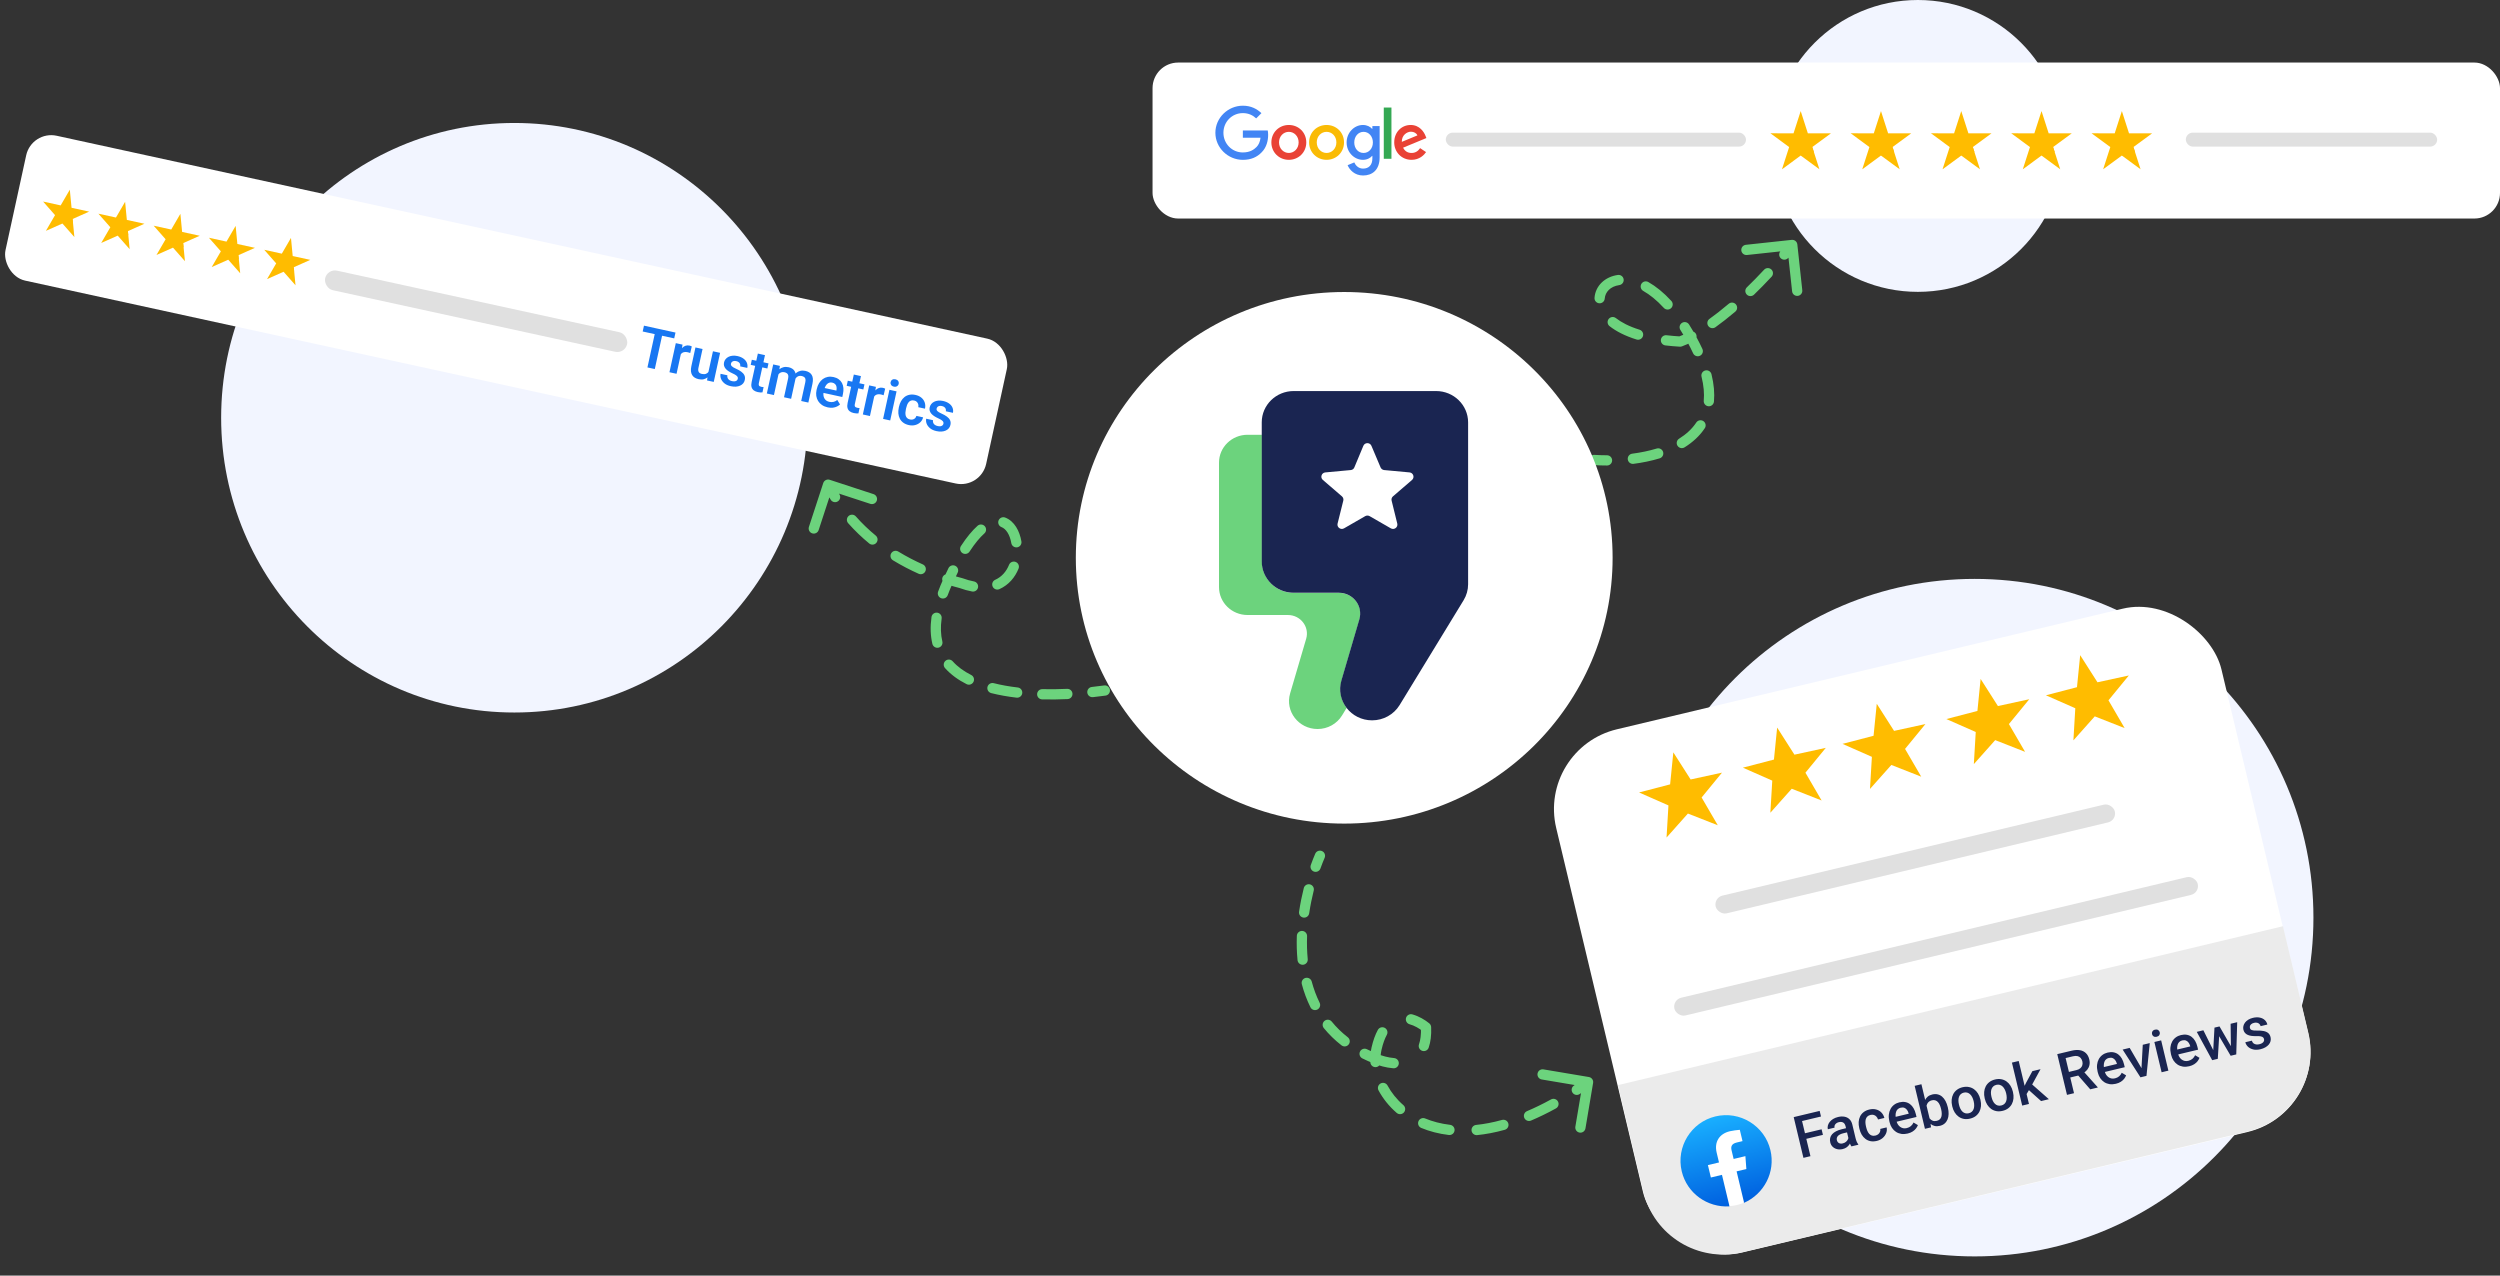 <svg width="488" height="249" viewBox="0 0 488 249" fill="none" xmlns="http://www.w3.org/2000/svg">
<rect x="0" y="0" width="488" height="249" fill="#333333" stroke="none"/>
<circle cx="374.367" cy="28.485" r="28.485" fill="#F2F5FF"/>
<path d="M311.101 90.786C310.55 90.75 310.132 90.274 310.168 89.723C310.203 89.172 310.679 88.754 311.23 88.79L311.101 90.786ZM330.261 66.273L329.382 66.75L330.261 66.273ZM327.971 66.673L328.297 67.618C328.174 67.661 328.044 67.679 327.914 67.672L327.971 66.673ZM349.74 46.821C350.289 46.762 350.782 47.159 350.841 47.708L351.807 56.656C351.867 57.205 351.47 57.698 350.92 57.758C350.371 57.817 349.878 57.42 349.819 56.871L348.96 48.917L341.006 49.776C340.457 49.835 339.964 49.438 339.905 48.889C339.845 48.34 340.242 47.847 340.792 47.787L349.74 46.821ZM313.689 88.869C314.241 88.869 314.689 89.317 314.689 89.869C314.688 90.421 314.241 90.869 313.688 90.869L313.689 88.869ZM318.863 90.542C318.315 90.613 317.814 90.227 317.743 89.679C317.672 89.131 318.058 88.63 318.606 88.559L318.863 90.542ZM323.388 87.554C323.916 87.393 324.475 87.691 324.636 88.219C324.797 88.747 324.499 89.306 323.971 89.467L323.388 87.554ZM328.823 87.325C328.354 87.617 327.737 87.473 327.445 87.004C327.153 86.536 327.297 85.919 327.766 85.627L328.823 87.325ZM331.11 82.48C331.415 82.019 332.035 81.894 332.496 82.198C332.956 82.504 333.082 83.124 332.777 83.584L331.11 82.48ZM334.564 78.395C334.514 78.945 334.027 79.35 333.477 79.3C332.927 79.25 332.522 78.763 332.572 78.213L334.564 78.395ZM332.139 73.525C332.007 72.989 332.334 72.447 332.87 72.314C333.406 72.182 333.948 72.509 334.081 73.045L332.139 73.525ZM332.311 68.125C332.542 68.626 332.323 69.22 331.821 69.451C331.32 69.683 330.726 69.464 330.495 68.962L332.311 68.125ZM328.011 64.402C327.717 63.935 327.857 63.318 328.325 63.023C328.792 62.729 329.409 62.87 329.704 63.337L328.011 64.402ZM326.251 58.749C326.624 59.156 326.597 59.789 326.19 60.162C325.783 60.535 325.15 60.508 324.777 60.101L326.251 58.749ZM320.763 56.79C320.283 56.518 320.114 55.907 320.387 55.427C320.659 54.947 321.27 54.778 321.75 55.051L320.763 56.79ZM315.806 53.671C316.352 53.594 316.858 53.975 316.936 54.522C317.013 55.068 316.632 55.574 316.085 55.652L315.806 53.671ZM313.245 58.279C313.204 58.83 312.724 59.243 312.173 59.202C311.622 59.161 311.209 58.681 311.25 58.13L313.245 58.279ZM314.186 63.666C313.751 63.326 313.675 62.697 314.015 62.263C314.356 61.828 314.985 61.751 315.419 62.092L314.186 63.666ZM320.047 64.362C320.574 64.526 320.869 65.087 320.705 65.614C320.541 66.141 319.981 66.436 319.453 66.272L320.047 64.362ZM325.078 67.424C324.53 67.359 324.138 66.861 324.204 66.313C324.269 65.764 324.767 65.373 325.316 65.439L325.078 67.424ZM329.699 64.784C330.185 64.522 330.791 64.703 331.054 65.189C331.316 65.675 331.134 66.282 330.648 66.544L329.699 64.784ZM334.855 63.872C334.407 64.194 333.782 64.092 333.46 63.643C333.138 63.195 333.24 62.57 333.689 62.248L334.855 63.872ZM337.442 59.302C337.863 58.944 338.494 58.996 338.851 59.417C339.209 59.838 339.157 60.469 338.736 60.827L337.442 59.302ZM342.382 57.519C341.985 57.902 341.352 57.891 340.968 57.494C340.585 57.096 340.596 56.463 340.993 56.08L342.382 57.519ZM344.352 52.65C344.728 52.246 345.361 52.222 345.766 52.598C346.17 52.974 346.194 53.606 345.818 54.011L344.352 52.65ZM349.065 50.338C348.709 50.76 348.078 50.814 347.656 50.458C347.234 50.102 347.18 49.471 347.536 49.049L349.065 50.338ZM311.23 88.79C312.011 88.841 312.836 88.868 313.689 88.869L313.688 90.869C312.792 90.868 311.925 90.839 311.101 90.786L311.23 88.79ZM318.606 88.559C320.234 88.348 321.856 88.021 323.388 87.554L323.971 89.467C322.315 89.972 320.582 90.319 318.863 90.542L318.606 88.559ZM327.766 85.627C329.14 84.771 330.282 83.73 331.11 82.48L332.777 83.584C331.761 85.118 330.391 86.348 328.823 87.325L327.766 85.627ZM332.572 78.213C332.697 76.851 332.577 75.296 332.139 73.525L334.081 73.045C334.563 74.998 334.712 76.778 334.564 78.395L332.572 78.213ZM330.495 68.962C330.166 68.25 329.796 67.513 329.382 66.75L331.14 65.796C331.573 66.595 331.963 67.371 332.311 68.125L330.495 68.962ZM329.382 66.75C328.927 65.912 328.47 65.13 328.011 64.402L329.704 63.337C330.186 64.103 330.665 64.922 331.14 65.796L329.382 66.75ZM324.777 60.101C323.376 58.573 322.018 57.502 320.763 56.79L321.75 55.051C323.213 55.881 324.731 57.092 326.251 58.749L324.777 60.101ZM316.085 55.652C314.323 55.901 313.338 57.029 313.245 58.279L311.25 58.13C311.425 55.794 313.269 54.03 315.806 53.671L316.085 55.652ZM315.419 62.092C316.486 62.927 317.997 63.725 320.047 64.362L319.453 66.272C317.224 65.579 315.483 64.682 314.186 63.666L315.419 62.092ZM325.316 65.439C326.167 65.54 327.071 65.62 328.028 65.675L327.914 67.672C326.918 67.615 325.973 67.531 325.078 67.424L325.316 65.439ZM327.644 65.728C328.137 65.558 328.828 65.253 329.699 64.784L330.648 66.544C329.716 67.046 328.923 67.402 328.297 67.618L327.644 65.728ZM333.689 62.248C334.835 61.424 336.093 60.447 337.442 59.302L338.736 60.827C337.348 62.005 336.048 63.015 334.855 63.872L333.689 62.248ZM340.993 56.08C342.076 55.034 343.199 53.893 344.352 52.65L345.818 54.011C344.64 55.28 343.492 56.447 342.382 57.519L340.993 56.08ZM347.536 49.049C348.042 48.448 348.553 47.828 349.068 47.188L350.626 48.442C350.102 49.093 349.581 49.725 349.065 50.338L347.536 49.049Z" fill="#6CD37D"/>
<path d="M256.732 166.651C256.95 166.143 257.537 165.908 258.045 166.126C258.553 166.343 258.788 166.931 258.571 167.439L256.732 166.651ZM268.487 206.645L268.855 205.715C268.862 205.718 268.868 205.72 268.874 205.723L268.487 206.645ZM278.362 200.533L278.996 199.759C279.216 199.94 279.349 200.205 279.361 200.49L278.362 200.533ZM268.705 204.669L269.679 204.891L268.705 204.669ZM310.154 210.235C310.698 210.327 311.066 210.842 310.974 211.387L309.481 220.262C309.389 220.807 308.873 221.174 308.329 221.083C307.784 220.991 307.417 220.475 307.509 219.931L308.836 212.041L300.947 210.714C300.402 210.623 300.035 210.107 300.126 209.562C300.218 209.018 300.734 208.65 301.278 208.742L310.154 210.235ZM308.338 213.566C307.877 213.871 307.257 213.744 306.952 213.283C306.648 212.823 306.775 212.202 307.235 211.898L308.338 213.566ZM302.754 214.612C303.238 214.346 303.846 214.523 304.112 215.007C304.378 215.491 304.201 216.099 303.717 216.365L302.754 214.612ZM298.852 218.737C298.343 218.952 297.756 218.715 297.541 218.206C297.325 217.698 297.563 217.111 298.072 216.895L298.852 218.737ZM293.195 218.612C293.727 218.464 294.279 218.776 294.426 219.308C294.574 219.84 294.262 220.391 293.73 220.539L293.195 218.612ZM288.34 221.573C287.791 221.629 287.3 221.229 287.244 220.68C287.188 220.13 287.588 219.64 288.138 219.584L288.34 221.573ZM283.054 219.566C283.602 219.631 283.994 220.128 283.929 220.676C283.864 221.225 283.367 221.617 282.819 221.552L283.054 219.566ZM277.426 220.173C276.916 219.962 276.673 219.377 276.884 218.867C277.095 218.356 277.679 218.113 278.19 218.324L277.426 220.173ZM273.948 215.73C274.365 216.091 274.411 216.723 274.05 217.141C273.688 217.558 273.057 217.604 272.639 217.242L273.948 215.73ZM269.088 212.845C268.826 212.359 269.008 211.752 269.494 211.49C269.98 211.228 270.587 211.41 270.849 211.897L269.088 212.845ZM269.489 207.254C269.519 207.805 269.096 208.276 268.545 208.306C267.993 208.336 267.522 207.914 267.492 207.362L269.489 207.254ZM268.954 201.039C269.218 200.554 269.825 200.375 270.31 200.639C270.795 200.903 270.974 201.51 270.71 201.995L268.954 201.039ZM275.151 199.935C274.619 199.788 274.307 199.237 274.454 198.704C274.601 198.172 275.152 197.86 275.684 198.007L275.151 199.935ZM278.877 204.503C278.697 205.025 278.127 205.302 277.605 205.121C277.083 204.941 276.807 204.371 276.987 203.849L278.877 204.503ZM272.13 206.535C272.681 206.579 273.091 207.062 273.046 207.612C273.001 208.163 272.519 208.573 271.968 208.528L272.13 206.535ZM265.927 206.598C265.433 206.351 265.233 205.75 265.479 205.256C265.726 204.762 266.327 204.562 266.821 204.808L265.927 206.598ZM263.089 202.473C263.525 202.812 263.603 203.44 263.264 203.876C262.924 204.312 262.296 204.39 261.86 204.05L263.089 202.473ZM258.404 200.679C258.056 200.251 258.12 199.621 258.548 199.272C258.976 198.923 259.606 198.987 259.955 199.415L258.404 200.679ZM257.591 195.73C257.836 196.225 257.633 196.825 257.138 197.069C256.643 197.314 256.043 197.112 255.798 196.617L257.591 195.73ZM254.117 192.117C253.974 191.583 254.291 191.035 254.825 190.893C255.358 190.75 255.906 191.067 256.049 191.601L254.117 192.117ZM255.269 187.225C255.323 187.775 254.921 188.264 254.371 188.318C253.822 188.371 253.333 187.969 253.279 187.42L255.269 187.225ZM253.142 182.679C253.162 182.127 253.625 181.695 254.177 181.715C254.729 181.734 255.16 182.198 255.141 182.75L253.142 182.679ZM255.556 178.269C255.476 178.815 254.967 179.193 254.421 179.112C253.875 179.031 253.497 178.523 253.578 177.977L255.556 178.269ZM254.499 173.357C254.633 172.822 255.176 172.496 255.712 172.631C256.248 172.765 256.573 173.308 256.439 173.844L254.499 173.357ZM257.75 169.528C257.562 170.047 256.989 170.317 256.47 170.129C255.95 169.942 255.681 169.369 255.868 168.85L257.75 169.528ZM310.568 212.036C309.816 212.571 309.073 213.081 308.338 213.566L307.235 211.898C307.95 211.426 308.674 210.929 309.408 210.407L310.568 212.036ZM303.717 216.365C302.045 217.284 300.423 218.071 298.852 218.737L298.072 216.895C299.576 216.258 301.138 215.501 302.754 214.612L303.717 216.365ZM293.73 220.539C291.844 221.063 290.046 221.4 288.34 221.573L288.138 219.584C289.725 219.422 291.411 219.107 293.195 218.612L293.73 220.539ZM282.819 221.552C280.845 221.319 279.045 220.841 277.426 220.173L278.19 218.324C279.634 218.921 281.256 219.353 283.054 219.566L282.819 221.552ZM272.639 217.242C271.134 215.939 269.944 214.435 269.088 212.845L270.849 211.897C271.589 213.27 272.624 214.584 273.948 215.73L272.639 217.242ZM267.492 207.362C267.438 206.368 267.515 205.387 267.73 204.446L269.679 204.891C269.509 205.639 269.445 206.433 269.489 207.254L267.492 207.362ZM267.73 204.446C268.041 203.085 268.453 201.957 268.954 201.039L270.71 201.995C270.316 202.719 269.96 203.666 269.679 204.891L267.73 204.446ZM275.684 198.007C276.982 198.367 278.15 199.067 278.996 199.759L277.728 201.307C277.048 200.749 276.123 200.204 275.151 199.935L275.684 198.007ZM279.361 200.49C279.429 202.071 279.259 203.4 278.877 204.503L276.987 203.849C277.267 203.04 277.423 201.973 277.363 200.576L279.361 200.49ZM271.968 208.528C270.547 208.412 269.172 208.018 268.099 207.567L268.874 205.723C269.787 206.107 270.955 206.439 272.13 206.535L271.968 208.528ZM268.118 207.574C267.354 207.272 266.624 206.945 265.927 206.598L266.821 204.808C267.465 205.13 268.143 205.433 268.855 205.715L268.118 207.574ZM261.86 204.05C260.538 203.021 259.392 201.889 258.404 200.679L259.955 199.415C260.847 200.51 261.886 201.535 263.089 202.473L261.86 204.05ZM255.798 196.617C255.081 195.167 254.528 193.657 254.117 192.117L256.049 191.601C256.429 193.025 256.937 194.409 257.591 195.73L255.798 196.617ZM253.279 187.42C253.124 185.836 253.086 184.247 253.142 182.679L255.141 182.75C255.088 184.239 255.124 185.739 255.269 187.225L253.279 187.42ZM253.578 177.977C253.814 176.375 254.131 174.825 254.499 173.357L256.439 173.844C256.085 175.252 255.783 176.737 255.556 178.269L253.578 177.977ZM255.868 168.85C256.149 168.07 256.439 167.335 256.732 166.651L258.571 167.439C258.294 168.085 258.018 168.784 257.75 169.528L255.868 168.85Z" fill="#6CD37D"/>
<circle cx="385.457" cy="179.125" r="66.125" fill="#F2F5FF"/>
<ellipse cx="100.399" cy="81.543" rx="57.231" ry="57.539" fill="#F2F5FF"/>
<path d="M215.804 135.781C216.351 135.705 216.732 135.2 216.656 134.653C216.58 134.106 216.075 133.724 215.528 133.8L215.804 135.781ZM184.989 113.561L185.901 113.973L185.901 113.973L184.989 113.561ZM187.574 113.819L187.916 112.88C187.888 112.87 187.859 112.86 187.83 112.853L187.574 113.819ZM161.959 93.654C161.434 93.483 160.87 93.769 160.698 94.294L157.9 102.848C157.728 103.373 158.014 103.938 158.539 104.109C159.064 104.281 159.629 103.995 159.801 103.47L162.288 95.866L169.891 98.353C170.416 98.525 170.981 98.239 171.153 97.714C171.324 97.189 171.038 96.624 170.513 96.453L161.959 93.654ZM213.128 134.095C212.578 134.154 212.181 134.646 212.24 135.196C212.298 135.745 212.791 136.142 213.34 136.084L213.128 134.095ZM208.395 136.462C208.947 136.437 209.374 135.969 209.348 135.417C209.323 134.865 208.856 134.439 208.304 134.464L208.395 136.462ZM203.469 134.522C202.917 134.508 202.458 134.945 202.445 135.497C202.431 136.049 202.868 136.508 203.42 136.521L203.469 134.522ZM198.436 136.183C198.984 136.247 199.481 135.854 199.544 135.306C199.608 134.757 199.215 134.26 198.667 134.197L198.436 136.183ZM193.973 133.354C193.438 133.218 192.894 133.541 192.757 134.076C192.621 134.611 192.944 135.156 193.48 135.292L193.973 133.354ZM188.679 133.545C189.172 133.794 189.774 133.596 190.022 133.103C190.271 132.61 190.073 132.008 189.58 131.76L188.679 133.545ZM185.961 129.079C185.593 128.667 184.961 128.631 184.549 128.999C184.137 129.366 184.101 129.999 184.468 130.411L185.961 129.079ZM182 125.68C182.128 126.217 182.667 126.549 183.204 126.422C183.742 126.294 184.074 125.755 183.946 125.217L182 125.68ZM183.808 120.722C183.884 120.175 183.503 119.67 182.956 119.594C182.408 119.518 181.903 119.9 181.827 120.447L183.808 120.722ZM183.118 115.489C182.927 116.008 183.193 116.582 183.711 116.773C184.23 116.963 184.805 116.698 184.995 116.179L183.118 115.489ZM186.932 111.793C187.178 111.299 186.976 110.699 186.482 110.453C185.987 110.207 185.387 110.408 185.141 110.903L186.932 111.793ZM187.577 106.582C187.276 107.045 187.407 107.664 187.87 107.966C188.333 108.267 188.952 108.135 189.253 107.673L187.577 106.582ZM192.15 104.127C192.561 103.759 192.597 103.127 192.229 102.715C191.861 102.303 191.229 102.267 190.817 102.635L192.15 104.127ZM196.211 101.025C195.695 100.827 195.117 101.085 194.919 101.6C194.721 102.116 194.979 102.694 195.494 102.892L196.211 101.025ZM197.407 106.017C197.499 106.562 198.016 106.929 198.56 106.837C199.105 106.745 199.471 106.229 199.379 105.684L197.407 106.017ZM198.822 110.996C199.029 110.484 198.782 109.901 198.27 109.693C197.758 109.486 197.175 109.733 196.968 110.245L198.822 110.996ZM194.269 113.174C193.765 113.4 193.539 113.991 193.765 114.495C193.991 114.999 194.583 115.225 195.087 114.999L194.269 113.174ZM189.747 115.461C190.29 115.562 190.812 115.204 190.913 114.661C191.014 114.118 190.656 113.596 190.113 113.495L189.747 115.461ZM185.216 112.103C184.689 111.936 184.128 112.228 183.961 112.755C183.795 113.282 184.087 113.844 184.614 114.01L185.216 112.103ZM179.319 112C179.823 112.225 180.415 112 180.641 111.496C180.866 110.992 180.641 110.4 180.137 110.174L179.319 112ZM175.342 107.661C174.871 107.374 174.255 107.523 173.968 107.995C173.681 108.466 173.83 109.082 174.302 109.369L175.342 107.661ZM169.666 106.082C170.092 106.434 170.722 106.373 171.073 105.946C171.424 105.52 171.363 104.89 170.937 104.539L169.666 106.082ZM167.062 100.804C166.696 100.391 166.064 100.351 165.65 100.717C165.236 101.083 165.197 101.715 165.563 102.129L167.062 100.804ZM162.157 97.549C162.447 98.019 163.064 98.164 163.533 97.873C164.003 97.582 164.148 96.966 163.857 96.496L162.157 97.549ZM215.528 133.8C214.787 133.903 213.983 134.003 213.128 134.095L213.34 136.084C214.217 135.99 215.043 135.887 215.804 135.781L215.528 133.8ZM208.304 134.464C206.742 134.535 205.113 134.561 203.469 134.522L203.42 136.521C205.117 136.562 206.793 136.535 208.395 136.462L208.304 134.464ZM198.667 134.197C197.044 134.008 195.463 133.733 193.973 133.354L193.48 135.292C195.071 135.697 196.742 135.986 198.436 136.183L198.667 134.197ZM189.58 131.76C188.137 131.032 186.912 130.145 185.961 129.079L184.468 130.411C185.621 131.702 187.063 132.73 188.679 133.545L189.58 131.76ZM183.946 125.217C183.639 123.93 183.569 122.443 183.808 120.722L181.827 120.447C181.559 122.377 181.628 124.118 182 125.68L183.946 125.217ZM184.995 116.179C185.255 115.472 185.556 114.737 185.901 113.973L184.077 113.15C183.715 113.955 183.396 114.734 183.118 115.489L184.995 116.179ZM185.901 113.973C186.249 113.2 186.593 112.474 186.932 111.793L185.141 110.903C184.79 111.608 184.436 112.356 184.077 113.15L185.901 113.973ZM189.253 107.673C190.309 106.05 191.281 104.902 192.15 104.127L190.817 102.635C189.78 103.562 188.697 104.86 187.577 106.582L189.253 107.673ZM195.494 102.892C196.346 103.219 197.121 104.323 197.407 106.017L199.379 105.684C199.044 103.701 198.036 101.726 196.211 101.025L195.494 102.892ZM196.968 110.245C196.446 111.534 195.558 112.595 194.269 113.174L195.087 114.999C196.935 114.17 198.146 112.666 198.822 110.996L196.968 110.245ZM190.113 113.495C189.44 113.37 188.709 113.169 187.916 112.88L187.231 114.759C188.116 115.082 188.954 115.313 189.747 115.461L190.113 113.495ZM187.83 112.853C187.242 112.697 186.344 112.458 185.216 112.103L184.614 114.01C185.788 114.38 186.724 114.629 187.317 114.786L187.83 112.853ZM180.137 110.174C178.621 109.495 176.995 108.667 175.342 107.661L174.302 109.369C176.035 110.425 177.737 111.291 179.319 112L180.137 110.174ZM170.937 104.539C169.598 103.436 168.292 102.197 167.062 100.804L165.563 102.129C166.868 103.606 168.252 104.918 169.666 106.082L170.937 104.539ZM163.857 96.496C163.394 95.749 162.954 94.968 162.54 94.153L160.756 95.057C161.196 95.924 161.664 96.754 162.157 97.549L163.857 96.496Z" fill="#6CD37D"/>
<rect width="133.458" height="104.987" rx="16" transform="matrix(0.973 -0.232 0.232 0.973 300.062 146.066)" fill="white"/>
<path d="M315.828 211.816L445.631 180.797L450.585 201.583C452.634 210.179 447.328 218.812 438.733 220.866L340.054 244.448C331.459 246.501 322.831 241.198 320.782 232.602L315.828 211.816Z" fill="#EBEBEB"/>
<rect width="80.075" height="3.559" rx="1.779" transform="matrix(0.973 -0.232 0.232 0.973 334.488 175.234)" fill="#E0E0E0"/>
<rect width="104.987" height="3.559" rx="1.779" transform="matrix(0.973 -0.232 0.232 0.973 326.434 195.168)" fill="#E0E0E0"/>
<path d="M326.634 146.861L330.009 152.152L336.131 150.821L332.155 155.671L335.313 161.095L329.48 158.802L325.31 163.486L325.681 157.218L319.946 154.689L326.008 153.108L326.634 146.861Z" fill="#FFBC00"/>
<path d="M346.9 142.021L350.275 147.312L356.397 145.981L352.421 150.831L355.578 156.256L349.746 153.962L345.576 158.646L345.947 152.378L340.212 149.849L346.274 148.268L346.9 142.021Z" fill="#FFBC00"/>
<path d="M366.345 137.377L369.72 142.668L375.842 141.336L371.866 146.187L375.024 151.611L369.191 149.318L365.021 154.001L365.392 147.734L359.657 145.204L365.719 143.624L366.345 137.377Z" fill="#FFBC00"/>
<path d="M386.618 132.529L389.994 137.82L396.115 136.489L392.139 141.339L395.297 146.763L389.464 144.47L385.294 149.154L385.665 142.886L379.931 140.357L385.993 138.776L386.618 132.529Z" fill="#FFBC00"/>
<path d="M406.052 127.892L409.427 133.183L415.549 131.852L411.573 136.702L414.731 142.127L408.898 139.833L404.728 144.517L405.099 138.249L399.364 135.72L405.426 134.14L406.052 127.892Z" fill="#FFBC00"/>
<path d="M337.551 235.487C333.264 235.732 329.299 232.929 328.275 228.644C327.137 223.881 330.1 219.058 334.862 217.92C339.625 216.782 344.448 219.745 345.586 224.507C346.61 228.792 344.341 233.084 340.407 234.804L339.837 234.53L337.932 234.985L337.551 235.487Z" fill="url(#paint0_linear_1710_113820)"/>
<path d="M340.89 228.193L340.7 225.678L338.406 226.227L338.002 224.538C337.837 223.847 337.973 223.265 339.013 223.017L340.139 222.748L339.611 220.539C338.985 220.598 338.269 220.675 337.663 220.82C335.672 221.296 334.576 222.838 335.094 225.004L335.549 226.909L333.383 227.427L333.962 229.849L336.128 229.331L337.586 235.433C338.084 235.404 338.568 235.334 339.045 235.22C339.522 235.106 339.986 234.95 340.443 234.75L338.985 228.649L340.89 228.193Z" fill="white"/>
<path d="M351.5 217.734L353.4 225.686L352.029 226.013L350.129 218.062L351.5 217.734ZM355.575 220.438L355.835 221.525L352.241 222.383L351.981 221.296L355.575 220.438ZM355.197 216.85L355.458 217.943L351.411 218.91L351.15 217.818L355.197 216.85ZM360.921 222.636L360.248 219.818C360.197 219.606 360.115 219.434 360.002 219.299C359.889 219.164 359.745 219.074 359.568 219.027C359.395 218.98 359.192 218.984 358.959 219.04C358.744 219.091 358.567 219.172 358.428 219.283C358.289 219.393 358.191 219.52 358.133 219.665C358.075 219.81 358.065 219.96 358.102 220.117L356.791 220.43C356.736 220.197 356.738 219.958 356.799 219.712C356.86 219.467 356.977 219.233 357.151 219.01C357.325 218.788 357.549 218.592 357.824 218.422C358.099 218.253 358.423 218.123 358.794 218.035C359.238 217.929 359.649 217.909 360.027 217.977C360.409 218.043 360.734 218.204 361.003 218.459C361.274 218.71 361.464 219.061 361.572 219.513L362.2 222.14C362.264 222.409 362.34 222.647 362.428 222.853C362.518 223.055 362.619 223.225 362.729 223.364L362.75 223.452L361.401 223.774C361.305 223.647 361.213 223.478 361.124 223.268C361.038 223.054 360.971 222.843 360.921 222.636ZM360.537 220.182L360.742 220.993L359.797 221.218C359.553 221.277 359.344 221.352 359.17 221.443C358.994 221.532 358.855 221.634 358.752 221.751C358.65 221.868 358.582 221.996 358.55 222.134C358.517 222.273 358.52 222.421 358.557 222.577C358.595 222.734 358.666 222.869 358.77 222.982C358.873 223.092 359.002 223.167 359.158 223.207C359.318 223.246 359.497 223.242 359.698 223.194C359.967 223.129 360.189 223.019 360.363 222.861C360.54 222.7 360.668 222.525 360.746 222.337C360.823 222.145 360.848 221.976 360.821 221.828L361.386 222.311C361.378 222.471 361.342 222.649 361.277 222.845C361.212 223.041 361.113 223.238 360.979 223.436C360.849 223.629 360.676 223.803 360.463 223.958C360.254 224.112 359.996 224.225 359.69 224.298C359.304 224.39 358.942 224.396 358.603 224.315C358.264 224.231 357.977 224.078 357.743 223.857C357.509 223.632 357.351 223.352 357.271 223.017C357.196 222.704 357.188 222.413 357.248 222.145C357.309 221.873 357.435 221.627 357.626 221.408C357.819 221.189 358.074 220.997 358.389 220.833C358.703 220.666 359.075 220.531 359.504 220.428L360.537 220.182ZM366.092 221.66C366.307 221.609 366.49 221.521 366.641 221.396C366.795 221.267 366.906 221.113 366.975 220.935C367.048 220.756 367.066 220.565 367.029 220.362L368.268 220.066C368.352 220.45 368.323 220.825 368.179 221.19C368.035 221.555 367.806 221.874 367.489 222.146C367.173 222.414 366.796 222.6 366.359 222.705C365.907 222.812 365.496 222.83 365.124 222.757C364.752 222.681 364.422 222.532 364.135 222.312C363.847 222.092 363.604 221.817 363.406 221.488C363.212 221.157 363.066 220.788 362.968 220.38L362.923 220.189C362.825 219.781 362.789 219.386 362.813 219.003C362.839 218.615 362.931 218.258 363.088 217.932C363.245 217.606 363.472 217.327 363.771 217.094C364.068 216.857 364.441 216.685 364.889 216.578C365.362 216.465 365.8 216.46 366.202 216.565C366.603 216.665 366.946 216.858 367.23 217.145C367.516 217.426 367.716 217.787 367.829 218.225L366.589 218.522C366.526 218.306 366.424 218.122 366.284 217.971C366.147 217.815 365.978 217.705 365.778 217.642C365.582 217.577 365.363 217.573 365.123 217.631C364.857 217.694 364.65 217.801 364.501 217.952C364.352 218.1 364.25 218.278 364.196 218.487C364.141 218.693 364.12 218.915 364.131 219.155C364.145 219.391 364.181 219.63 364.239 219.874L364.285 220.065C364.343 220.309 364.42 220.541 364.514 220.761C364.609 220.981 364.728 221.17 364.869 221.328C365.014 221.483 365.187 221.593 365.388 221.661C365.588 221.725 365.822 221.724 366.092 221.66ZM372.377 221.266C371.94 221.371 371.528 221.394 371.141 221.337C370.757 221.274 370.41 221.144 370.101 220.944C369.795 220.744 369.535 220.485 369.32 220.167C369.106 219.849 368.95 219.487 368.853 219.083L368.801 218.865C368.691 218.402 368.658 217.968 368.703 217.56C368.748 217.153 368.859 216.788 369.036 216.465C369.212 216.138 369.447 215.864 369.74 215.644C370.034 215.424 370.372 215.268 370.754 215.176C371.177 215.075 371.563 215.058 371.914 215.124C372.265 215.191 372.575 215.328 372.844 215.537C373.116 215.742 373.345 216.008 373.532 216.337C373.722 216.665 373.868 217.042 373.969 217.468L374.104 218.031L369.538 219.122L369.312 218.177L372.578 217.396L372.553 217.293C372.49 217.058 372.389 216.847 372.252 216.66C372.119 216.473 371.95 216.336 371.744 216.25C371.539 216.165 371.291 216.157 371 216.226C370.781 216.279 370.598 216.372 370.449 216.508C370.303 216.639 370.195 216.805 370.124 217.007C370.053 217.209 370.016 217.441 370.013 217.703C370.013 217.961 370.05 218.243 370.123 218.549L370.175 218.767C370.237 219.026 370.329 219.258 370.451 219.463C370.576 219.665 370.727 219.83 370.905 219.961C371.082 220.092 371.281 220.181 371.5 220.229C371.718 220.273 371.953 220.265 372.204 220.205C372.521 220.129 372.788 219.998 373.005 219.811C373.222 219.625 373.394 219.393 373.52 219.117L374.375 219.623C374.292 219.839 374.169 220.057 374.006 220.277C373.842 220.493 373.625 220.689 373.355 220.865C373.089 221.04 372.763 221.174 372.377 221.266ZM373.743 211.957L375.06 211.642L376.763 218.769L376.939 220.061L375.748 220.345L373.743 211.957ZM380.201 216.1L380.228 216.215C380.333 216.652 380.38 217.066 380.369 217.457C380.362 217.844 380.292 218.195 380.16 218.512C380.031 218.827 379.841 219.094 379.589 219.312C379.34 219.526 379.027 219.677 378.652 219.767C378.285 219.855 377.948 219.862 377.642 219.789C377.335 219.716 377.059 219.574 376.813 219.364C376.57 219.152 376.349 218.883 376.152 218.557C375.955 218.231 375.782 217.861 375.633 217.446L375.545 217.08C375.49 216.639 375.477 216.23 375.506 215.854C375.535 215.474 375.609 215.134 375.731 214.836C375.854 214.533 376.035 214.28 376.271 214.078C376.511 213.874 376.813 213.729 377.177 213.642C377.556 213.551 377.906 213.544 378.229 213.621C378.555 213.697 378.847 213.847 379.104 214.07C379.36 214.29 379.58 214.572 379.763 214.917C379.949 215.262 380.095 215.656 380.201 216.1ZM378.912 216.529L378.885 216.415C378.821 216.149 378.74 215.905 378.64 215.682C378.54 215.456 378.418 215.266 378.273 215.112C378.132 214.957 377.964 214.849 377.769 214.788C377.576 214.722 377.354 214.719 377.103 214.779C376.87 214.835 376.679 214.923 376.531 215.043C376.382 215.163 376.268 215.306 376.188 215.471C376.109 215.637 376.058 215.818 376.036 216.016C376.017 216.213 376.022 216.419 376.051 216.636L376.287 217.624C376.385 217.889 376.514 218.124 376.675 218.328C376.838 218.528 377.034 218.673 377.264 218.765C377.493 218.853 377.762 218.859 378.072 218.786C378.315 218.727 378.509 218.629 378.653 218.491C378.797 218.352 378.898 218.184 378.954 217.986C379.014 217.783 379.037 217.558 379.024 217.311C379.015 217.063 378.977 216.802 378.912 216.529ZM381.093 216.014L381.063 215.888C380.961 215.462 380.928 215.053 380.965 214.659C381.001 214.262 381.103 213.9 381.272 213.575C381.443 213.246 381.68 212.966 381.983 212.736C382.289 212.501 382.657 212.332 383.086 212.229C383.52 212.126 383.924 212.11 384.299 212.182C384.677 212.25 385.017 212.392 385.319 212.608C385.62 212.821 385.876 213.097 386.088 213.435C386.299 213.769 386.455 214.149 386.557 214.575L386.587 214.701C386.689 215.127 386.721 215.537 386.684 215.931C386.648 216.324 386.544 216.686 386.372 217.016C386.2 217.342 385.963 217.621 385.661 217.855C385.358 218.085 384.991 218.252 384.562 218.355C384.128 218.458 383.723 218.476 383.345 218.409C382.97 218.337 382.632 218.194 382.331 217.981C382.029 217.765 381.772 217.489 381.562 217.155C381.351 216.82 381.194 216.44 381.093 216.014ZM382.379 215.574L382.409 215.699C382.472 215.965 382.56 216.21 382.671 216.434C382.782 216.657 382.917 216.844 383.076 216.995C383.235 217.145 383.418 217.25 383.625 217.308C383.831 217.367 384.06 217.366 384.311 217.306C384.555 217.248 384.754 217.146 384.908 217.002C385.066 216.856 385.182 216.68 385.255 216.474C385.329 216.268 385.365 216.04 385.363 215.79C385.365 215.54 385.334 215.281 385.271 215.016L385.241 214.89C385.178 214.628 385.09 214.387 384.976 214.168C384.865 213.944 384.727 213.756 384.564 213.603C384.403 213.448 384.22 213.342 384.014 213.284C383.81 213.221 383.585 213.219 383.337 213.278C383.089 213.337 382.887 213.441 382.73 213.59C382.576 213.735 382.463 213.912 382.39 214.122C382.317 214.332 382.281 214.562 382.283 214.812C382.284 215.058 382.316 215.312 382.379 215.574ZM387.439 214.497L387.409 214.372C387.307 213.946 387.275 213.536 387.311 213.142C387.347 212.745 387.449 212.384 387.618 212.059C387.79 211.729 388.027 211.449 388.33 211.219C388.635 210.984 389.003 210.816 389.433 210.713C389.866 210.609 390.27 210.594 390.645 210.666C391.023 210.733 391.363 210.875 391.665 211.092C391.966 211.304 392.222 211.58 392.434 211.918C392.645 212.253 392.801 212.633 392.903 213.059L392.933 213.184C393.035 213.61 393.067 214.02 393.031 214.414C392.994 214.808 392.89 215.169 392.718 215.499C392.546 215.825 392.309 216.105 392.007 216.339C391.704 216.569 391.338 216.735 390.908 216.838C390.475 216.942 390.069 216.96 389.691 216.892C389.316 216.82 388.978 216.678 388.677 216.465C388.375 216.248 388.119 215.973 387.908 215.638C387.697 215.304 387.541 214.923 387.439 214.497ZM388.725 214.057L388.755 214.183C388.819 214.449 388.906 214.693 389.017 214.917C389.128 215.141 389.263 215.328 389.423 215.478C389.582 215.629 389.764 215.733 389.971 215.792C390.177 215.85 390.406 215.849 390.657 215.789C390.901 215.731 391.1 215.63 391.254 215.485C391.412 215.34 391.528 215.164 391.602 214.958C391.676 214.751 391.712 214.523 391.71 214.274C391.711 214.023 391.68 213.765 391.617 213.499L391.587 213.373C391.524 213.111 391.436 212.871 391.322 212.652C391.211 212.428 391.073 212.239 390.91 212.086C390.75 211.932 390.566 211.826 390.36 211.767C390.156 211.704 389.931 211.702 389.683 211.761C389.436 211.821 389.233 211.925 389.077 212.074C388.923 212.218 388.809 212.396 388.736 212.606C388.663 212.815 388.628 213.045 388.629 213.295C388.631 213.541 388.662 213.795 388.725 214.057ZM394.049 207.104L396.054 215.493L394.732 215.809L392.727 207.42L394.049 207.104ZM398.312 208.706L396.421 212.172L395.356 213.951L394.746 212.919L395.496 211.348L396.722 209.086L398.312 208.706ZM398.419 214.928L395.839 212.611L396.448 211.49L399.942 214.564L398.419 214.928ZM401.576 205.767L404.388 205.095C404.993 204.951 405.53 204.919 405.999 204.999C406.469 205.079 406.859 205.271 407.17 205.574C407.484 205.872 407.703 206.281 407.827 206.802C407.922 207.199 407.933 207.566 407.859 207.903C407.786 208.24 407.641 208.544 407.425 208.815C407.208 209.082 406.929 209.316 406.588 209.517L406.221 209.818L403.693 210.423L403.422 209.338L405.317 208.886C405.645 208.807 405.904 208.684 406.095 208.515C406.285 208.346 406.411 208.149 406.473 207.922C406.537 207.692 406.538 207.449 406.478 207.194C406.411 206.917 406.299 206.69 406.141 206.512C405.986 206.33 405.785 206.211 405.536 206.154C405.287 206.095 404.992 206.106 404.649 206.187L403.208 206.532L404.847 213.392L403.476 213.719L401.576 205.767ZM408.014 212.635L405.293 209.509L406.728 209.16L409.461 212.214L409.478 212.285L408.014 212.635ZM413.021 211.554C412.584 211.658 412.172 211.681 411.785 211.624C411.401 211.562 411.054 211.431 410.745 211.232C410.439 211.031 410.179 210.772 409.964 210.454C409.75 210.136 409.594 209.775 409.498 209.37L409.445 209.152C409.335 208.69 409.302 208.255 409.347 207.848C409.392 207.44 409.503 207.075 409.68 206.752C409.856 206.425 410.091 206.151 410.385 205.931C410.678 205.711 411.016 205.555 411.399 205.464C411.821 205.363 412.208 205.345 412.558 205.412C412.909 205.478 413.219 205.616 413.488 205.825C413.76 206.029 413.99 206.296 414.176 206.624C414.366 206.952 414.512 207.329 414.614 207.755L414.748 208.318L410.182 209.409L409.956 208.464L413.222 207.684L413.198 207.58C413.134 207.345 413.033 207.134 412.896 206.947C412.763 206.76 412.594 206.623 412.388 206.538C412.183 206.452 411.935 206.444 411.644 206.514C411.425 206.566 411.242 206.66 411.093 206.795C410.948 206.926 410.839 207.093 410.768 207.294C410.697 207.496 410.66 207.728 410.657 207.991C410.657 208.248 410.694 208.53 410.767 208.836L410.819 209.055C410.881 209.313 410.973 209.545 411.095 209.751C411.22 209.952 411.372 210.118 411.549 210.248C411.727 210.379 411.925 210.468 412.144 210.516C412.363 210.56 412.597 210.552 412.849 210.492C413.165 210.416 413.432 210.285 413.649 210.099C413.867 209.912 414.038 209.681 414.165 209.404L415.019 209.91C414.936 210.126 414.813 210.344 414.65 210.564C414.486 210.78 414.269 210.976 413.999 211.152C413.733 211.328 413.407 211.461 413.021 211.554ZM417.984 209.15L418.268 203.938L419.633 203.611L418.992 210.011L418.14 210.215L417.984 209.15ZM415.712 204.548L418.355 209.084L418.67 210.088L417.818 210.292L414.341 204.876L415.712 204.548ZM421.856 203.08L423.268 208.989L421.947 209.305L420.534 203.396L421.856 203.08ZM420.076 201.866C420.029 201.665 420.054 201.484 420.154 201.322C420.257 201.155 420.426 201.043 420.663 200.987C420.896 200.931 421.096 200.954 421.263 201.057C421.429 201.156 421.536 201.305 421.584 201.506C421.631 201.702 421.603 201.882 421.499 202.045C421.396 202.209 421.228 202.318 420.995 202.374C420.758 202.43 420.557 202.409 420.39 202.31C420.228 202.211 420.123 202.062 420.076 201.866ZM427.341 208.131C426.904 208.236 426.492 208.259 426.105 208.202C425.721 208.14 425.374 208.009 425.065 207.81C424.759 207.609 424.499 207.35 424.284 207.032C424.07 206.714 423.914 206.352 423.817 205.948L423.765 205.73C423.655 205.267 423.622 204.833 423.667 204.425C423.712 204.018 423.823 203.653 424 203.33C424.176 203.003 424.411 202.729 424.704 202.509C424.998 202.289 425.336 202.133 425.719 202.042C426.141 201.941 426.527 201.923 426.878 201.99C427.229 202.056 427.539 202.194 427.808 202.402C428.08 202.607 428.309 202.873 428.496 203.202C428.686 203.53 428.832 203.907 428.933 204.333L429.068 204.896L424.502 205.987L424.276 205.042L427.542 204.261L427.517 204.158C427.454 203.923 427.353 203.712 427.216 203.525C427.083 203.338 426.914 203.201 426.708 203.116C426.503 203.03 426.255 203.022 425.964 203.091C425.745 203.144 425.562 203.238 425.413 203.373C425.268 203.504 425.159 203.671 425.088 203.872C425.017 204.074 424.98 204.306 424.977 204.568C424.977 204.826 425.014 205.108 425.087 205.414L425.139 205.633C425.201 205.891 425.293 206.123 425.415 206.329C425.54 206.53 425.691 206.696 425.869 206.826C426.046 206.957 426.245 207.046 426.464 207.094C426.682 207.138 426.917 207.13 427.168 207.07C427.485 206.994 427.752 206.863 427.969 206.677C428.186 206.49 428.358 206.258 428.485 205.982L429.339 206.488C429.256 206.704 429.133 206.922 428.97 207.142C428.806 207.358 428.589 207.554 428.319 207.73C428.053 207.906 427.727 208.039 427.341 208.131ZM431.999 205.517L432.266 200.592L433.107 200.391L433.206 201.823L432.913 206.684L432.16 206.865L431.999 205.517ZM430.097 201.111L432.267 205.477L432.662 206.745L431.821 206.946L428.809 201.419L430.097 201.111ZM435.476 204.652L435.417 199.839L436.7 199.533L436.518 205.823L435.677 206.024L435.476 204.652ZM433.249 200.358L435.684 204.579L436.179 205.904L435.425 206.084L432.948 201.878L432.391 200.562L433.249 200.358ZM441.941 202.836C441.91 202.704 441.849 202.594 441.758 202.504C441.666 202.41 441.517 202.342 441.31 202.299C441.107 202.255 440.819 202.24 440.445 202.252C440.115 202.258 439.808 202.244 439.523 202.212C439.241 202.176 438.991 202.111 438.772 202.017C438.553 201.923 438.37 201.793 438.223 201.628C438.076 201.463 437.973 201.257 437.913 201.009C437.856 200.769 437.854 200.529 437.909 200.289C437.963 200.049 438.069 199.823 438.226 199.613C438.384 199.402 438.591 199.216 438.849 199.054C439.11 198.891 439.416 198.768 439.765 198.685C440.261 198.566 440.705 198.549 441.098 198.632C441.494 198.71 441.821 198.869 442.078 199.108C442.334 199.343 442.504 199.637 442.589 199.99L441.273 200.305C441.235 200.148 441.16 200.012 441.048 199.897C440.939 199.777 440.795 199.693 440.619 199.647C440.441 199.597 440.234 199.6 439.998 199.657C439.772 199.711 439.593 199.792 439.461 199.901C439.332 200.005 439.245 200.122 439.199 200.252C439.157 200.381 439.152 200.513 439.184 200.648C439.207 200.746 439.247 200.831 439.302 200.903C439.361 200.97 439.443 201.025 439.55 201.069C439.656 201.109 439.793 201.138 439.963 201.155C440.136 201.171 440.349 201.176 440.602 201.17C441.076 201.156 441.493 201.186 441.852 201.257C442.215 201.325 442.511 201.454 442.742 201.645C442.971 201.833 443.128 202.103 443.213 202.457C443.275 202.719 443.276 202.972 443.216 203.218C443.158 203.459 443.042 203.685 442.87 203.895C442.696 204.102 442.472 204.285 442.198 204.443C441.928 204.6 441.61 204.722 441.246 204.809C440.711 204.937 440.235 204.95 439.818 204.85C439.401 204.745 439.06 204.567 438.796 204.315C438.534 204.058 438.365 203.767 438.287 203.443L439.56 203.139C439.633 203.379 439.746 203.558 439.901 203.675C440.059 203.787 440.237 203.855 440.435 203.877C440.635 203.894 440.834 203.88 441.03 203.833C441.267 203.776 441.458 203.698 441.603 203.597C441.748 203.494 441.849 203.377 441.907 203.248C441.963 203.115 441.975 202.978 441.941 202.836Z" fill="#1A2551"/>
<rect x="224.977" y="12.211" width="263.024" height="30.448" rx="5" fill="white"/>
<path d="M242.606 31.203C239.691 31.203 237.242 28.832 237.242 25.918C237.242 23.004 239.691 20.633 242.606 20.633C244.217 20.633 245.363 21.264 246.229 22.088L245.207 23.11C244.59 22.53 243.752 22.078 242.601 22.078C240.474 22.078 238.812 23.791 238.812 25.918C238.812 28.045 240.474 29.758 242.601 29.758C243.982 29.758 244.765 29.205 245.271 28.699C245.686 28.285 245.953 27.695 246.059 26.88H242.606V25.467H247.463C247.514 25.725 247.541 26.001 247.541 26.337C247.541 27.419 247.246 28.759 246.289 29.716C245.363 30.688 244.176 31.203 242.606 31.203Z" fill="#4285F4"/>
<path d="M254.986 27.797C254.986 29.758 253.457 31.199 251.579 31.199C249.7 31.199 248.172 29.753 248.172 27.797C248.172 25.826 249.7 24.395 251.579 24.395C253.457 24.395 254.986 25.822 254.986 27.797ZM253.494 27.797C253.494 26.572 252.605 25.734 251.579 25.734C250.552 25.734 249.664 26.572 249.664 27.797C249.664 29.008 250.552 29.859 251.579 29.859C252.605 29.859 253.494 29.008 253.494 27.797Z" fill="#E94235"/>
<path d="M262.353 27.797C262.353 29.758 260.824 31.199 258.946 31.199C257.067 31.199 255.539 29.753 255.539 27.797C255.539 25.826 257.067 24.395 258.946 24.395C260.824 24.395 262.353 25.822 262.353 27.797ZM260.861 27.797C260.861 26.572 259.973 25.734 258.946 25.734C257.919 25.734 257.031 26.572 257.031 27.797C257.031 29.008 257.919 29.859 258.946 29.859C259.973 29.859 260.861 29.008 260.861 27.797Z" fill="#FABB05"/>
<path d="M269.305 24.597V30.711C269.305 33.225 267.822 34.256 266.068 34.256C264.42 34.256 263.426 33.147 263.053 32.244L264.356 31.701C264.586 32.253 265.157 32.912 266.068 32.912C267.192 32.912 267.887 32.216 267.887 30.913V30.425H267.836C267.5 30.84 266.856 31.199 266.046 31.199C264.342 31.199 262.859 29.716 262.859 27.811C262.859 25.89 264.342 24.395 266.046 24.395C266.856 24.395 267.5 24.753 267.836 25.154H267.887V24.602H269.305V24.597ZM267.988 27.811C267.988 26.614 267.187 25.734 266.17 25.734C265.139 25.734 264.351 26.609 264.351 27.811C264.351 28.998 265.139 29.859 266.17 29.859C267.192 29.859 267.988 28.994 267.988 27.811Z" fill="#4285F4"/>
<path d="M271.61 20.992V30.996H270.113V20.992H271.61Z" fill="#34A853"/>
<path d="M277.207 28.916L278.368 29.689C277.994 30.241 277.092 31.199 275.532 31.199C273.598 31.199 272.152 29.703 272.152 27.797C272.152 25.771 273.607 24.395 275.361 24.395C277.129 24.395 277.99 25.799 278.275 26.558L278.432 26.945L273.883 28.828C274.233 29.509 274.772 29.859 275.532 29.859C276.291 29.859 276.821 29.486 277.207 28.916ZM273.635 27.691L276.678 26.429C276.512 26.006 276.006 25.707 275.417 25.707C274.652 25.707 273.598 26.379 273.635 27.691Z" fill="#E94235"/>
<rect x="282.219" y="25.891" width="58.601" height="2.726" rx="1.363" fill="#E0E0E0"/>
<rect x="426.672" y="25.891" width="49.062" height="2.726" rx="1.363" fill="#E0E0E0"/>
<path d="M357.406 26.023H352.892L351.498 21.68L350.099 26.023L345.586 26.019L349.241 28.706L347.843 33.045L351.498 30.362L355.149 33.045L353.755 28.706L357.406 26.023Z" fill="#FFBC00"/>
<path d="M354.074 29.689L353.761 28.707L351.504 30.363L354.074 29.689Z" fill="#FFBC00"/>
<path d="M373.074 26.023H368.56L367.166 21.68L365.767 26.023L361.254 26.019L364.909 28.706L363.511 33.045L367.166 30.362L370.817 33.045L369.423 28.706L373.074 26.023Z" fill="#FFBC00"/>
<path d="M369.742 29.689L369.429 28.707L367.172 30.363L369.742 29.689Z" fill="#FFBC00"/>
<path d="M388.745 26.023H384.232L382.838 21.68L381.439 26.023L376.926 26.019L380.581 28.706L379.183 33.045L382.838 30.362L386.489 33.045L385.095 28.706L388.745 26.023Z" fill="#FFBC00"/>
<path d="M385.414 29.689L385.1 28.707L382.844 30.363L385.414 29.689Z" fill="#FFBC00"/>
<path d="M404.413 26.023H399.9L398.506 21.68L397.107 26.023L392.594 26.019L396.249 28.706L394.85 33.045L398.506 30.362L402.157 33.045L400.762 28.706L404.413 26.023Z" fill="#FFBC00"/>
<path d="M401.082 29.689L400.768 28.707L398.512 30.363L401.082 29.689Z" fill="#FFBC00"/>
<path d="M420.097 26.023H415.583L414.189 21.68L412.791 26.023L408.277 26.019L411.933 28.706L410.534 33.045L414.189 30.362L417.84 33.045L416.446 28.706L420.097 26.023Z" fill="#FFBC00"/>
<path d="M416.766 29.689L416.452 28.707L414.195 30.363L416.766 29.689Z" fill="#FFBC00"/>
<rect width="195.927" height="28.94" rx="5" transform="matrix(0.977 0.213 -0.213 0.977 6.176 25.434)" fill="white"/>
<path d="M129.485 64.396L127.817 72.036L126.379 71.722L128.048 64.082L129.485 64.396ZM131.857 64.914L131.608 66.052L125.453 64.708L125.702 63.569L131.857 64.914ZM133.049 68.445L132.062 72.963L130.677 72.66L131.917 66.983L133.228 67.269L133.049 68.445ZM135.036 67.626L134.733 68.912C134.659 68.881 134.574 68.852 134.478 68.823C134.385 68.796 134.297 68.773 134.213 68.754C133.999 68.708 133.806 68.697 133.632 68.721C133.458 68.742 133.306 68.794 133.174 68.879C133.045 68.965 132.936 69.08 132.845 69.225C132.756 69.367 132.686 69.535 132.636 69.729L132.345 69.627C132.424 69.267 132.533 68.941 132.674 68.649C132.815 68.357 132.98 68.111 133.171 67.911C133.361 67.711 133.575 67.57 133.812 67.49C134.054 67.407 134.313 67.396 134.589 67.457C134.666 67.473 134.747 67.498 134.831 67.531C134.92 67.562 134.988 67.593 135.036 67.626ZM138.223 72.896L139.168 68.567L140.564 68.871L139.324 74.549L138.012 74.263L138.223 72.896ZM138.658 71.759L139.091 71.843C139.007 72.224 138.889 72.567 138.734 72.87C138.58 73.174 138.388 73.425 138.157 73.624C137.931 73.82 137.669 73.955 137.371 74.029C137.073 74.1 136.741 74.095 136.373 74.015C136.093 73.954 135.846 73.859 135.632 73.732C135.419 73.601 135.247 73.433 135.116 73.229C134.989 73.021 134.909 72.775 134.876 72.489C134.844 72.2 134.869 71.866 134.951 71.489L135.752 67.821L137.138 68.123L136.334 71.802C136.293 71.99 136.28 72.153 136.294 72.288C136.312 72.423 136.351 72.54 136.41 72.637C136.474 72.732 136.554 72.808 136.652 72.866C136.753 72.921 136.865 72.962 136.988 72.989C137.324 73.062 137.602 73.053 137.824 72.962C138.049 72.869 138.229 72.718 138.363 72.508C138.497 72.296 138.595 72.046 138.658 71.759ZM144.014 73.946C144.04 73.827 144.031 73.713 143.989 73.605C143.947 73.497 143.846 73.385 143.688 73.27C143.535 73.152 143.299 73.022 142.982 72.88C142.702 72.752 142.448 72.615 142.22 72.466C141.993 72.317 141.804 72.157 141.655 71.985C141.506 71.809 141.401 71.62 141.339 71.416C141.282 71.209 141.279 70.985 141.332 70.743C141.383 70.509 141.482 70.3 141.629 70.115C141.776 69.928 141.963 69.776 142.19 69.661C142.417 69.542 142.679 69.467 142.975 69.436C143.272 69.402 143.594 69.423 143.94 69.499C144.423 69.604 144.82 69.773 145.132 70.007C145.448 70.24 145.668 70.516 145.793 70.833C145.919 71.146 145.944 71.474 145.87 71.817L144.484 71.514C144.517 71.364 144.512 71.22 144.469 71.082C144.429 70.945 144.347 70.825 144.223 70.721C144.1 70.613 143.932 70.536 143.718 70.49C143.526 70.447 143.356 70.443 143.21 70.477C143.067 70.512 142.951 70.573 142.862 70.66C142.773 70.747 142.716 70.851 142.689 70.974C142.669 71.065 142.669 71.151 142.688 71.232C142.711 71.31 142.758 71.388 142.829 71.466C142.9 71.544 143.002 71.623 143.134 71.703C143.271 71.784 143.441 71.871 143.644 71.963C144.049 72.139 144.394 72.332 144.678 72.541C144.966 72.747 145.175 72.983 145.304 73.249C145.433 73.516 145.458 73.825 145.381 74.179C145.326 74.431 145.222 74.65 145.067 74.836C144.914 75.019 144.717 75.164 144.477 75.273C144.237 75.382 143.964 75.449 143.658 75.474C143.353 75.495 143.02 75.466 142.66 75.388C142.138 75.274 141.718 75.085 141.398 74.821C141.079 74.553 140.858 74.256 140.735 73.928C140.613 73.597 140.586 73.276 140.654 72.965L141.982 73.255C141.944 73.478 141.965 73.667 142.045 73.824C142.124 73.981 142.239 74.106 142.391 74.202C142.547 74.294 142.717 74.361 142.903 74.402C143.112 74.447 143.295 74.458 143.451 74.433C143.607 74.405 143.733 74.35 143.828 74.268C143.923 74.183 143.985 74.075 144.014 73.946ZM150.01 70.934L149.792 71.931L146.538 71.221L146.756 70.224L150.01 70.934ZM147.932 69.018L149.323 69.322L148.135 74.758C148.099 74.926 148.093 75.061 148.119 75.162C148.144 75.262 148.199 75.338 148.283 75.39C148.367 75.441 148.472 75.481 148.598 75.508C148.689 75.528 148.774 75.541 148.854 75.547C148.933 75.554 149 75.557 149.055 75.558L148.833 76.598C148.709 76.612 148.571 76.615 148.419 76.607C148.27 76.6 148.105 76.577 147.923 76.537C147.611 76.469 147.35 76.357 147.139 76.201C146.928 76.041 146.784 75.828 146.706 75.562C146.63 75.293 146.634 74.96 146.721 74.565L147.932 69.018ZM152.059 72.602L151.073 77.115L149.688 76.813L150.928 71.135L152.235 71.42L152.059 72.602ZM151.533 74.027L151.108 73.934C151.195 73.539 151.321 73.185 151.488 72.874C151.659 72.563 151.865 72.305 152.108 72.102C152.351 71.895 152.625 71.753 152.932 71.677C153.241 71.602 153.58 71.604 153.947 71.684C154.202 71.74 154.428 71.83 154.625 71.953C154.822 72.073 154.98 72.231 155.099 72.425C155.222 72.617 155.298 72.85 155.326 73.124C155.355 73.394 155.331 73.706 155.254 74.059L154.426 77.847L153.041 77.545L153.837 73.898C153.896 73.632 153.903 73.415 153.858 73.248C153.818 73.082 153.734 72.954 153.607 72.864C153.481 72.77 153.32 72.702 153.124 72.659C152.907 72.612 152.71 72.615 152.534 72.668C152.362 72.718 152.208 72.807 152.074 72.936C151.943 73.065 151.832 73.222 151.74 73.407C151.652 73.593 151.583 73.8 151.533 74.027ZM155.042 74.524L154.447 74.504C154.529 74.148 154.651 73.825 154.813 73.534C154.976 73.24 155.175 72.995 155.408 72.8C155.645 72.603 155.915 72.468 156.216 72.394C156.523 72.318 156.856 72.32 157.216 72.398C157.496 72.459 157.739 72.555 157.945 72.684C158.156 72.811 158.323 72.977 158.447 73.184C158.571 73.387 158.646 73.632 158.671 73.92C158.699 74.208 158.671 74.547 158.586 74.935L157.79 78.582L156.394 78.277L157.192 74.625C157.252 74.349 157.26 74.129 157.215 73.965C157.174 73.802 157.089 73.677 156.961 73.591C156.834 73.501 156.676 73.435 156.488 73.394C156.295 73.352 156.119 73.352 155.96 73.394C155.805 73.433 155.664 73.505 155.539 73.61C155.417 73.715 155.313 73.846 155.227 74.004C155.146 74.158 155.084 74.332 155.042 74.524ZM161.561 79.516C161.131 79.422 160.759 79.267 160.447 79.052C160.135 78.838 159.885 78.58 159.698 78.279C159.515 77.975 159.395 77.642 159.338 77.282C159.286 76.919 159.301 76.544 159.385 76.16L159.431 75.95C159.527 75.513 159.677 75.129 159.88 74.8C160.085 74.467 160.331 74.197 160.618 73.988C160.906 73.78 161.226 73.641 161.578 73.571C161.931 73.501 162.301 73.509 162.689 73.594C163.092 73.681 163.432 73.827 163.71 74.031C163.989 74.231 164.204 74.476 164.357 74.766C164.51 75.056 164.602 75.384 164.632 75.75C164.663 76.112 164.633 76.499 164.543 76.912L164.416 77.495L159.966 76.523L160.174 75.568L163.26 76.242L163.283 76.137C163.324 75.915 163.326 75.704 163.289 75.506C163.252 75.304 163.165 75.131 163.028 74.987C162.892 74.84 162.696 74.739 162.44 74.683C162.234 74.638 162.044 74.644 161.87 74.701C161.701 74.756 161.547 74.854 161.41 74.996C161.277 75.136 161.161 75.312 161.063 75.526C160.965 75.739 160.887 75.982 160.827 76.255L160.781 76.465C160.729 76.702 160.713 76.93 160.731 77.146C160.753 77.364 160.811 77.561 160.904 77.739C161.002 77.915 161.13 78.064 161.29 78.187C161.455 78.307 161.652 78.392 161.883 78.442C162.174 78.506 162.448 78.507 162.707 78.447C162.97 78.383 163.213 78.258 163.437 78.073L163.977 78.949C163.82 79.098 163.622 79.231 163.384 79.348C163.15 79.465 162.88 79.543 162.574 79.583C162.269 79.619 161.932 79.597 161.561 79.516ZM168.743 75.026L168.525 76.023L165.272 75.312L165.489 74.315L168.743 75.026ZM166.665 73.11L168.056 73.413L166.869 78.85C166.832 79.017 166.826 79.152 166.852 79.253C166.878 79.354 166.932 79.43 167.017 79.481C167.101 79.532 167.206 79.572 167.332 79.599C167.423 79.619 167.508 79.632 167.587 79.639C167.666 79.645 167.733 79.649 167.788 79.65L167.566 80.69C167.442 80.703 167.304 80.706 167.152 80.698C167.003 80.691 166.838 80.668 166.656 80.628C166.345 80.56 166.083 80.448 165.872 80.292C165.661 80.133 165.517 79.92 165.44 79.653C165.363 79.384 165.368 79.051 165.454 78.656L166.665 73.11ZM170.798 76.69L169.812 81.208L168.426 80.905L169.666 75.227L170.978 75.514L170.798 76.69ZM172.786 75.87L172.483 77.157C172.409 77.126 172.324 77.096 172.228 77.068C172.135 77.04 172.046 77.017 171.962 76.999C171.749 76.952 171.555 76.941 171.381 76.965C171.208 76.986 171.056 77.039 170.924 77.124C170.795 77.209 170.685 77.325 170.595 77.47C170.505 77.612 170.436 77.78 170.386 77.974L170.095 77.872C170.174 77.512 170.283 77.186 170.424 76.894C170.565 76.602 170.73 76.356 170.921 76.156C171.111 75.955 171.325 75.815 171.562 75.735C171.804 75.652 172.063 75.641 172.339 75.701C172.416 75.718 172.497 75.743 172.581 75.776C172.67 75.806 172.738 75.838 172.786 75.87ZM175.008 76.394L173.768 82.072L172.378 81.768L173.618 76.09L175.008 76.394ZM173.848 74.585C173.893 74.378 174 74.222 174.17 74.116C174.343 74.011 174.55 73.985 174.792 74.038C175.033 74.091 175.209 74.2 175.319 74.367C175.433 74.535 175.467 74.722 175.422 74.928C175.377 75.131 175.269 75.285 175.095 75.391C174.926 75.496 174.72 75.523 174.479 75.47C174.237 75.418 174.06 75.307 173.946 75.14C173.836 74.973 173.803 74.788 173.848 74.585ZM177.636 81.883C177.832 81.926 178.015 81.925 178.186 81.882C178.357 81.839 178.503 81.757 178.624 81.637C178.749 81.518 178.835 81.366 178.883 81.182L180.19 81.468C180.099 81.851 179.915 82.172 179.638 82.43C179.362 82.689 179.03 82.869 178.641 82.971C178.256 83.07 177.849 83.073 177.418 82.979C176.981 82.883 176.616 82.727 176.323 82.509C176.029 82.291 175.803 82.027 175.643 81.717C175.487 81.408 175.393 81.069 175.36 80.699C175.331 80.329 175.359 79.947 175.446 79.552L175.482 79.384C175.569 78.989 175.702 78.629 175.883 78.306C176.067 77.983 176.294 77.714 176.565 77.498C176.839 77.283 177.155 77.138 177.512 77.062C177.87 76.986 178.265 76.996 178.699 77.09C179.157 77.19 179.54 77.367 179.848 77.621C180.158 77.876 180.376 78.188 180.501 78.556C180.629 78.925 180.649 79.33 180.56 79.773L179.253 79.487C179.29 79.283 179.285 79.091 179.236 78.912C179.187 78.733 179.096 78.577 178.964 78.445C178.831 78.314 178.655 78.224 178.434 78.176C178.2 78.125 177.993 78.131 177.815 78.195C177.639 78.259 177.489 78.367 177.364 78.519C177.244 78.669 177.143 78.845 177.062 79.047C176.986 79.247 176.923 79.46 176.873 79.688L176.836 79.856C176.786 80.086 176.753 80.31 176.739 80.527C176.728 80.745 176.746 80.946 176.794 81.133C176.845 81.316 176.937 81.474 177.07 81.605C177.206 81.738 177.394 81.83 177.636 81.883ZM184.156 82.713C184.182 82.594 184.174 82.481 184.132 82.373C184.089 82.264 183.989 82.153 183.831 82.037C183.677 81.919 183.442 81.789 183.125 81.647C182.845 81.52 182.591 81.382 182.363 81.233C182.135 81.084 181.947 80.924 181.797 80.752C181.649 80.577 181.543 80.387 181.482 80.183C181.424 79.976 181.422 79.752 181.475 79.511C181.526 79.276 181.625 79.067 181.771 78.883C181.918 78.695 182.105 78.543 182.332 78.428C182.56 78.309 182.822 78.234 183.118 78.204C183.415 78.17 183.737 78.19 184.083 78.266C184.566 78.371 184.963 78.541 185.275 78.774C185.59 79.008 185.811 79.283 185.936 79.6C186.062 79.913 186.087 80.241 186.012 80.584L184.627 80.281C184.66 80.131 184.654 79.987 184.611 79.849C184.572 79.712 184.49 79.592 184.366 79.488C184.243 79.38 184.074 79.303 183.861 79.257C183.669 79.215 183.499 79.211 183.352 79.245C183.209 79.279 183.093 79.34 183.005 79.427C182.916 79.514 182.858 79.619 182.832 79.741C182.812 79.832 182.811 79.918 182.83 79.999C182.853 80.078 182.901 80.156 182.972 80.233C183.043 80.311 183.144 80.39 183.277 80.471C183.413 80.552 183.583 80.638 183.787 80.73C184.192 80.907 184.536 81.099 184.82 81.308C185.109 81.514 185.318 81.75 185.446 82.016C185.575 82.283 185.601 82.593 185.524 82.946C185.469 83.198 185.364 83.417 185.21 83.603C185.056 83.786 184.86 83.931 184.62 84.04C184.38 84.149 184.107 84.216 183.801 84.241C183.495 84.262 183.163 84.234 182.802 84.155C182.281 84.041 181.861 83.852 181.541 83.588C181.222 83.32 181.001 83.023 180.878 82.695C180.756 82.365 180.729 82.043 180.797 81.732L182.125 82.022C182.087 82.245 182.108 82.434 182.187 82.591C182.267 82.748 182.382 82.874 182.534 82.969C182.689 83.062 182.86 83.128 183.045 83.169C183.255 83.215 183.438 83.225 183.593 83.201C183.75 83.172 183.876 83.117 183.97 83.035C184.066 82.95 184.128 82.843 184.156 82.713Z" fill="#1877F2"/>
<rect width="60.332" height="3.905" rx="1.952" transform="matrix(0.977 0.213 -0.213 0.977 63.883 52.418)" fill="#E0E0E0"/>
<path d="M17.4 41.309L13.967 40.56L13.629 37.025L11.844 40.096L8.412 39.343L10.745 41.994L8.961 45.061L12.187 43.628L14.517 46.275L14.178 42.743L17.4 41.309Z" fill="#FFBC00"/>
<path d="M14.245 43.541L14.169 42.742L12.178 43.627L14.245 43.541Z" fill="#FFBC00"/>
<path d="M28.193 43.676L24.76 42.927L24.422 39.392L22.637 42.463L19.205 41.71L21.538 44.361L19.755 47.429L22.98 45.995L25.31 48.642L24.971 45.111L28.193 43.676Z" fill="#FFBC00"/>
<path d="M25.038 45.908L24.962 45.109L22.971 45.994L25.038 45.908Z" fill="#FFBC00"/>
<path d="M38.982 46.02L35.549 45.271L35.211 41.736L33.426 44.807L29.994 44.054L32.328 46.705L30.544 49.772L33.769 48.339L36.099 50.986L35.76 47.454L38.982 46.02Z" fill="#FFBC00"/>
<path d="M35.827 48.252L35.752 47.453L33.76 48.338L35.827 48.252Z" fill="#FFBC00"/>
<path d="M49.767 48.376L46.334 47.626L45.996 44.091L44.211 47.162L40.779 46.409L43.113 49.06L41.329 52.128L44.554 50.695L46.885 53.341L46.545 49.81L49.767 48.376Z" fill="#FFBC00"/>
<path d="M46.612 50.608L46.537 49.808L44.545 50.693L46.612 50.608Z" fill="#FFBC00"/>
<path d="M60.568 50.727L57.135 49.978L56.797 46.443L55.012 49.514L51.58 48.761L53.913 51.412L52.13 54.479L55.355 53.046L57.685 55.693L57.346 52.161L60.568 50.727Z" fill="#FFBC00"/>
<path d="M57.413 52.959L57.337 52.16L55.346 53.045L57.413 52.959Z" fill="#FFBC00"/>
<ellipse cx="262.391" cy="108.883" rx="52.391" ry="51.883" fill="white"/>
<path d="M261.865 132.849L265.37 120.921C266.128 118.319 264.141 115.729 261.372 115.729H252.557C249.112 115.729 246.319 112.997 246.319 109.629V84.867H243.525C240.442 84.867 237.949 87.305 237.949 90.307V114.598C237.949 117.613 240.442 120.05 243.525 120.05H251.401C253.869 120.05 255.651 122.37 254.965 124.689L251.834 135.345C250.81 138.831 253.484 142.304 257.193 142.304C259.156 142.304 260.974 141.292 261.974 139.643L262.865 138.183C261.757 136.723 261.299 134.792 261.865 132.849Z" fill="#6CD37D"/>
<path d="M280.325 76.332H252.531C249.087 76.332 246.293 79.064 246.293 82.431V109.607C246.293 112.975 249.087 115.707 252.531 115.707H261.346C264.116 115.707 266.103 118.297 265.344 120.899L261.84 132.827C260.696 136.725 263.682 140.61 267.837 140.61C270.028 140.61 272.064 139.48 273.196 137.643L285.695 117.167C286.273 116.225 286.575 115.141 286.575 114.046V82.431C286.563 79.064 283.769 76.332 280.325 76.332ZM275.64 93.676L271.907 96.891C271.666 97.103 271.57 97.409 271.642 97.715L272.75 102.213C272.919 102.931 272.136 103.508 271.486 103.131L267.355 100.753C267.09 100.6 266.753 100.6 266.488 100.753L262.357 103.131C261.707 103.508 260.924 102.919 261.093 102.213L262.213 97.715C262.285 97.409 262.189 97.103 261.948 96.891L258.215 93.676C257.661 93.193 257.962 92.287 258.697 92.216L263.658 91.757C263.971 91.733 264.26 91.533 264.369 91.239L266.127 87.023C266.416 86.329 267.415 86.329 267.704 87.023L269.487 91.239C269.619 91.533 269.884 91.722 270.197 91.757L275.158 92.216C275.869 92.287 276.182 93.182 275.64 93.676Z" fill="#1A2551"/>
<defs>
<linearGradient id="paint0_linear_1710_113820" x1="338.855" y1="234.628" x2="334.862" y2="217.916" gradientUnits="userSpaceOnUse">
<stop stop-color="#0062E0"/>
<stop offset="1" stop-color="#19AFFF"/>
</linearGradient>
</defs>
</svg>
